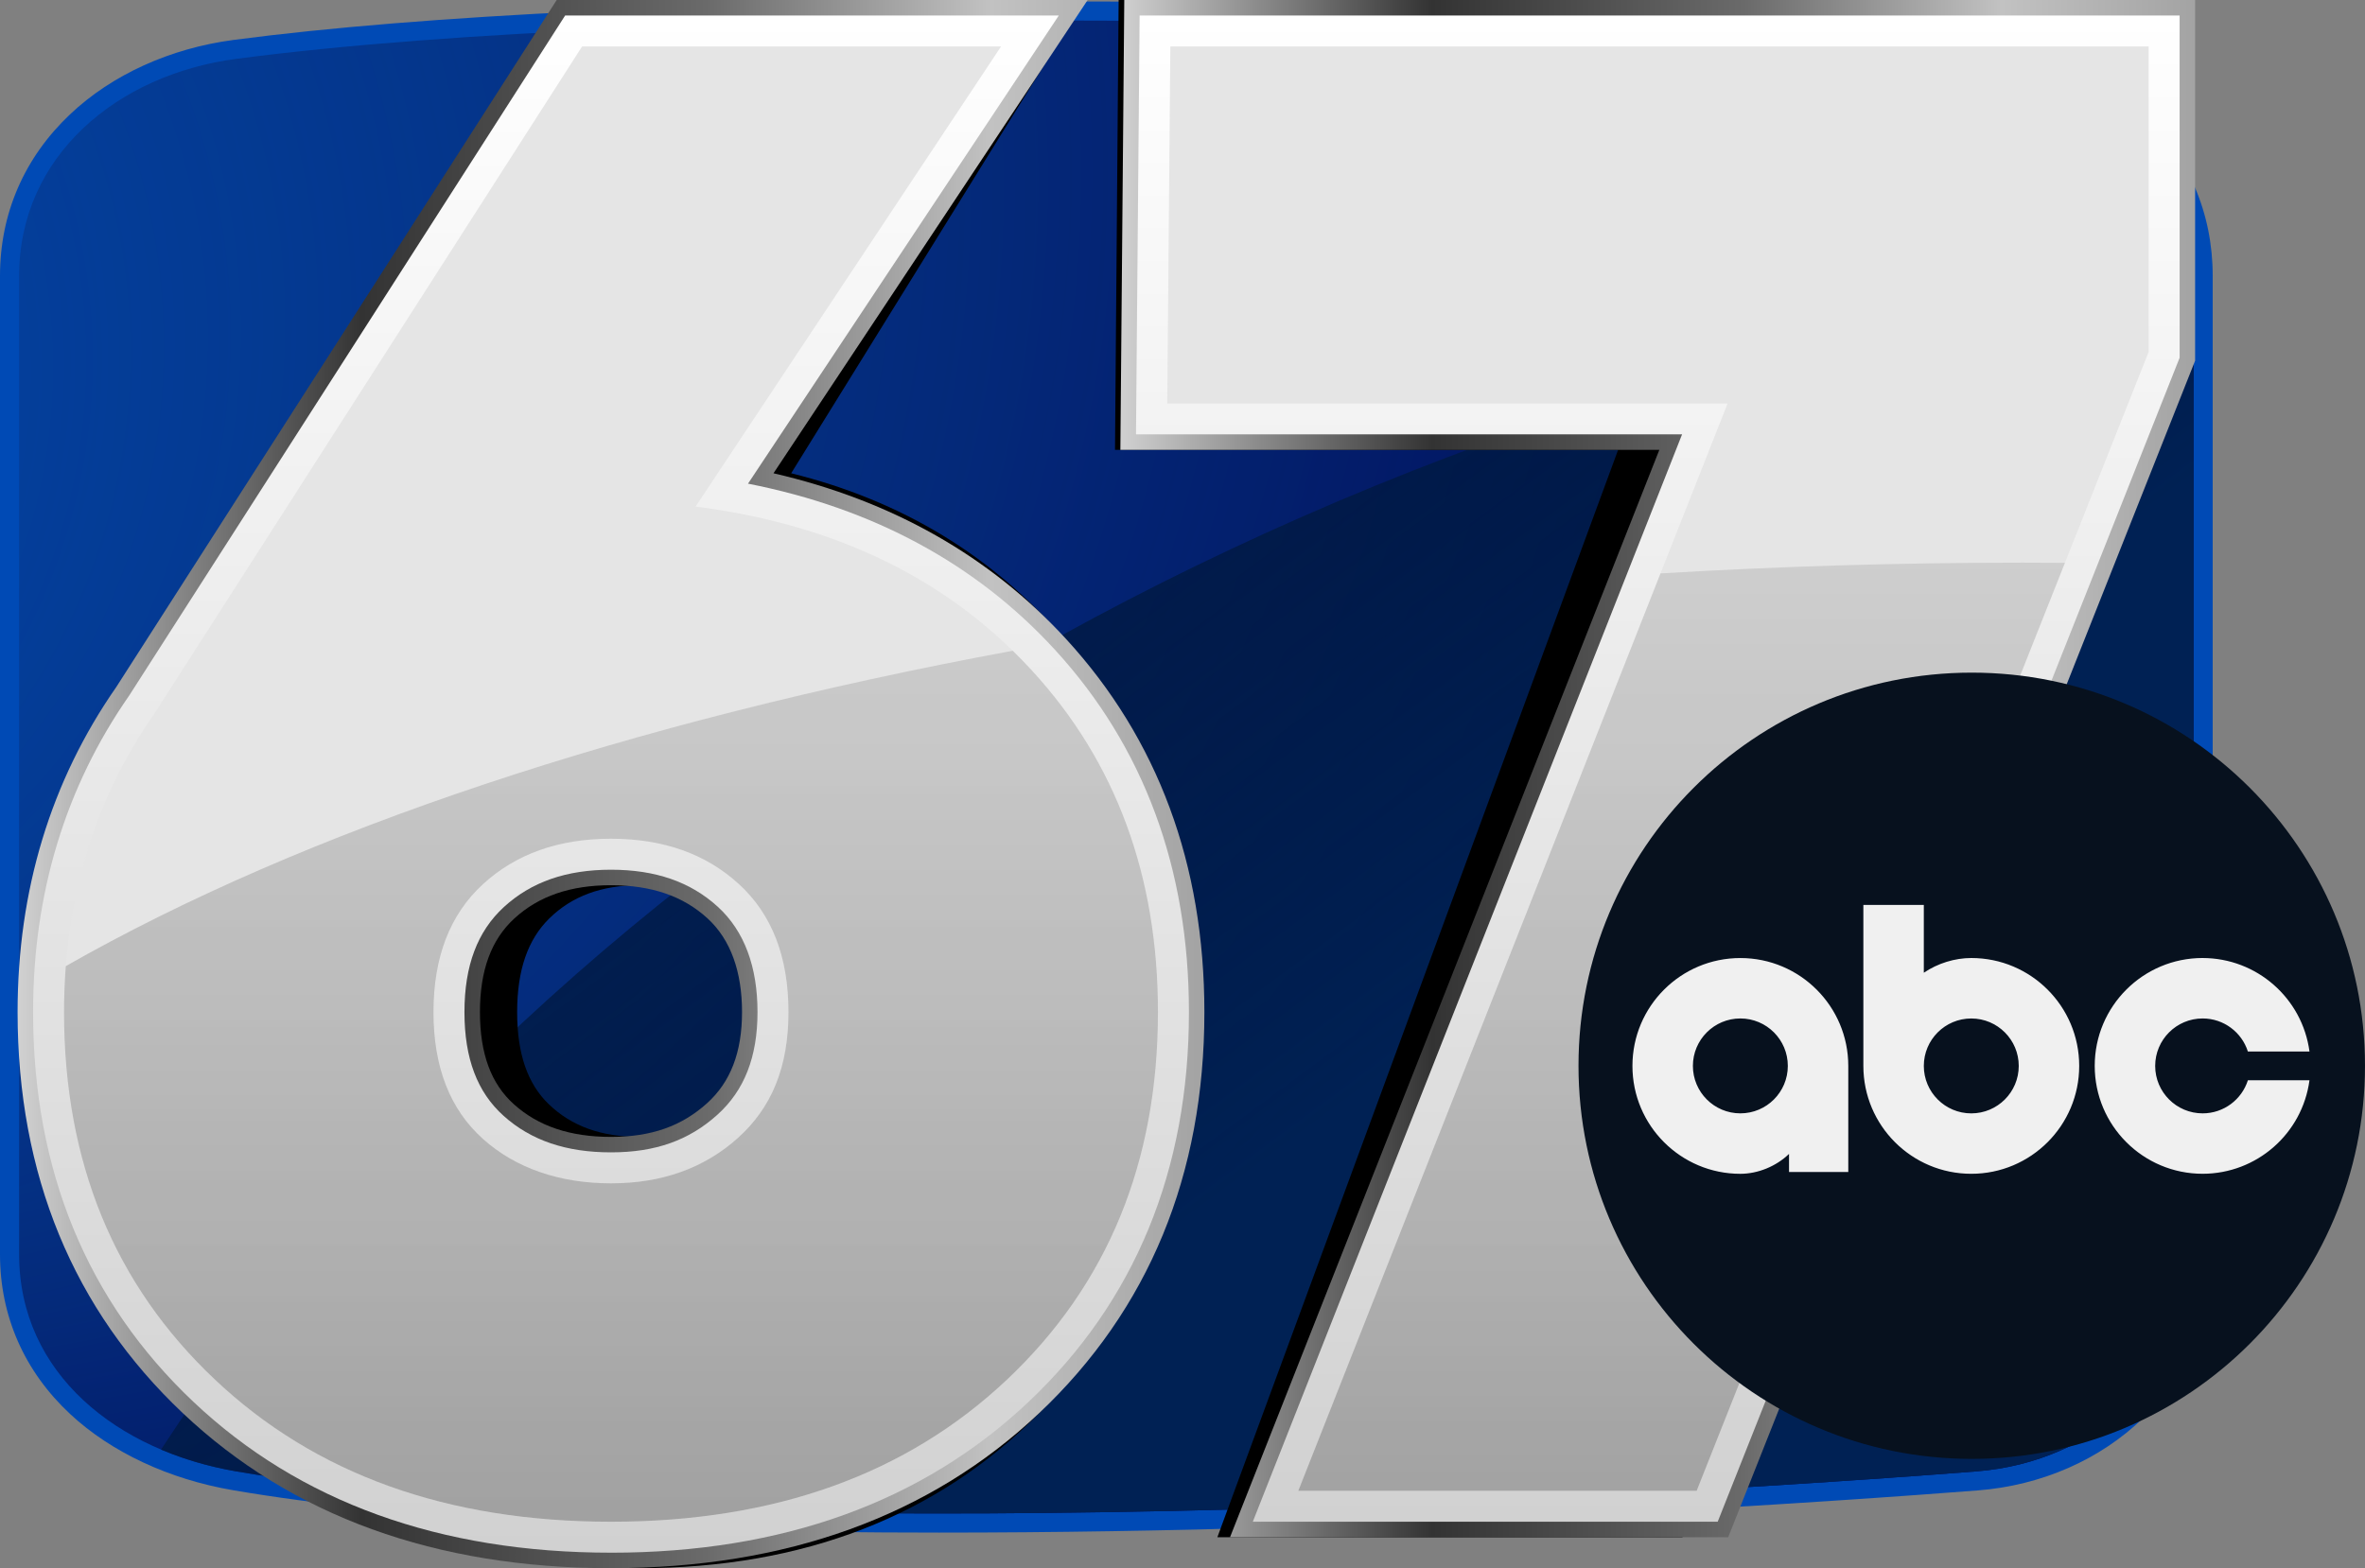 <?xml version="1.0" encoding="UTF-8"?>
<svg id="Layer_1" data-name="Layer 1" xmlns="http://www.w3.org/2000/svg" xmlns:xlink="http://www.w3.org/1999/xlink" viewBox="0 0 1237.28 820.66">
  <rect x="0" y="0" width="1237.28" height="820.66" fill="#808080" stroke="none"/>
  <defs>
    <style>
      .cls-1 {
        fill: url(#linear-gradient-2);
      }

      .cls-2 {
        fill: url(#linear-gradient-6);
      }

      .cls-3 {
        fill: #07111e;
      }

      .cls-4 {
        fill: url(#radial-gradient);
      }

      .cls-5 {
        fill: #e5e5e5;
      }

      .cls-6 {
        fill: url(#linear-gradient-5);
      }

      .cls-7 {
        fill: #004ab5;
      }

      .cls-8 {
        fill: url(#linear-gradient-3);
      }

      .cls-9 {
        fill: url(#linear-gradient);
      }

      .cls-10 {
        fill: #f0f0f0;
        fill-rule: evenodd;
      }

      .cls-11 {
        fill: url(#linear-gradient-4);
      }
    </style>
    <radialGradient id="radial-gradient" cx="106.8" cy="7.78" fx="-461.02" fy="283.09" r="907.08" gradientUnits="userSpaceOnUse">
      <stop offset="0" stop-color="#113266" stop-opacity="0"/>
      <stop offset="1" stop-color="#000a55"/>
    </radialGradient>
    <linearGradient id="linear-gradient" x1="76.57" y1="-279.82" x2="708.53" y2="575.35" gradientUnits="userSpaceOnUse">
      <stop offset="0" stop-color="#000" stop-opacity="0"/>
      <stop offset="1" stop-color="#002154"/>
    </linearGradient>
    <linearGradient id="linear-gradient-2" x1="9.2" y1="410.33" x2="630.1" y2="410.33" gradientUnits="userSpaceOnUse">
      <stop offset="0" stop-color="#d1d1d1"/>
      <stop offset=".29" stop-color="#333"/>
      <stop offset=".58" stop-color="#6a6a6a"/>
      <stop offset=".82" stop-color="#c2c2c2"/>
      <stop offset="1" stop-color="#a3a3a3"/>
    </linearGradient>
    <linearGradient id="linear-gradient-3" x1="586.14" y1="402.23" x2="1148.4" y2="402.23" xlink:href="#linear-gradient-2"/>
    <linearGradient id="linear-gradient-4" x1="319.65" y1="812.55" x2="319.65" y2="8.1" gradientUnits="userSpaceOnUse">
      <stop offset="0" stop-color="#d1d1d1"/>
      <stop offset="1" stop-color="#fff"/>
    </linearGradient>
    <linearGradient id="linear-gradient-5" x1="867.31" y1="796.36" x2="867.31" xlink:href="#linear-gradient-4"/>
    <linearGradient id="linear-gradient-6" x1="556.89" y1="-207.44" x2="556.89" y2="796.35" gradientUnits="userSpaceOnUse">
      <stop offset="0" stop-color="#949494" stop-opacity="0"/>
      <stop offset="1" stop-color="#000" stop-opacity=".3"/>
    </linearGradient>
  </defs>
  <g>
    <path class="cls-7" d="m491.58,802.04c-159.23,0-283.61-7.47-369.67-22.19-33.48-5.73-63.71-19.85-85.12-39.78C12.72,717.67,0,688.74,0,656.4V144.4c0-32.61,12.66-61.84,36.6-84.52,21.92-20.76,52.35-34.61,85.7-39C220.98,7.88,371.98.72,547.49.72s366.26,7.71,487.53,20.12c33.26,3.4,63.84,17.04,86.11,38.4,23.86,22.89,36.47,52.33,36.47,85.15v512c0,32.51-12.92,62.94-36.38,85.68-22.54,21.85-53.24,35.3-86.44,37.89-66.49,5.18-302.15,22.08-543.19,22.08Z"/>
    <path class="cls-4" d="m1034,770c-224.46,17.49-680.46,39.34-910.4,0-61.84-10.58-113.6-50.86-113.6-113.6V144.4c0-62.74,51.4-105.41,113.6-113.6,226.74-29.87,681.14-23.47,910.4,0,62.41,6.39,113.6,50.86,113.6,113.6v512c0,62.74-51.05,108.73-113.6,113.6Z"/>
    <path class="cls-9" d="m1034,770c62.55-4.87,113.6-50.86,113.6-113.6V144.4c0-.98-.01-1.96-.04-2.94C683.86,202.58,293.43,437.02,84.26,758.59c12.31,5.22,25.57,9.05,39.34,11.41,229.94,39.34,685.94,17.49,910.4,0Z"/>
  </g>
  <g>
    <g>
      <path d="m334.55,820.66c-85.59,0-155.95-27.3-209.12-81.15-53.54-54.2-80.69-124.81-80.69-209.86,0-63.67,16.21-120.89,48.18-170.08L308.03,0h259.32l-153.44,247.67c57.78,14.27,105.77,43.38,142.99,86.84,44.76,52.3,67.46,117.95,67.46,195.14,0,85.03-27.15,155.64-80.69,209.86-53.19,53.85-123.54,81.15-209.12,81.15Zm0-357.41c-19.83,0-35.26,5.68-47.17,17.37-11.32,11.12-16.83,27.16-16.83,49.02s5.44,37.56,16.64,48.3c11.93,11.45,27.42,17.02,47.36,17.02s34.56-5.74,46.83-17.54c11.55-11.1,17.16-26.73,17.16-47.78s-5.51-37.9-16.84-49.03c-11.9-11.68-27.33-17.36-47.16-17.36Z"/>
      <polygon points="636.88 804.46 846.54 235.42 583.33 235.42 585.23 0 1108.21 0 1108.21 188.76 880.18 804.46 636.88 804.46"/>
    </g>
    <g>
      <path class="cls-1" d="m319.65,820.66c-91.69,0-167.06-27.3-224.02-81.15-57.35-54.2-86.43-124.81-86.43-209.86,0-63.67,17.36-120.89,51.61-170.08L291.24,0h277.79l-164.37,247.67c61.9,14.27,113.3,43.38,153.17,86.84,47.95,52.3,72.26,117.95,72.26,195.14,0,85.03-29.08,155.64-86.43,209.86-56.97,53.85-132.34,81.15-224.02,81.15Zm0-357.41c-21.24,0-37.77,5.68-50.53,17.37-12.13,11.12-18.03,27.16-18.03,49.02s5.83,37.56,17.82,48.3c12.78,11.45,29.37,17.02,50.73,17.02s37.03-5.74,50.17-17.54c12.37-11.1,18.39-26.73,18.39-47.78s-5.9-37.9-18.04-49.03c-12.75-11.68-29.28-17.36-50.52-17.36Z"/>
      <polygon class="cls-8" points="643.5 804.46 868.1 235.42 586.14 235.42 588.18 0 1148.4 0 1148.4 188.76 904.13 804.46 643.5 804.46"/>
    </g>
    <g>
      <path class="cls-11" d="m319.65,812.55c-89.55,0-163.05-26.56-218.45-78.93-55.67-52.61-83.9-121.24-83.9-203.98,0-62.04,16.91-117.74,50.24-165.58L295.67,8.1h258.26l-162.6,245.01c65.45,12.85,119.37,42,160.54,86.88,46.54,50.76,70.13,114.57,70.13,189.66,0,82.72-28.23,151.35-83.9,203.98-55.42,52.38-128.92,78.93-218.45,78.93Zm0-357.41c-23.36,0-41.68,6.38-56,19.5-13.9,12.74-20.66,30.73-20.66,55s6.71,41.97,20.52,54.33c14.32,12.84,32.68,19.08,56.14,19.08s40.88-6.41,55.58-19.61c14.18-12.73,21.07-30.33,21.07-53.81s-6.76-42.25-20.66-55c-14.32-13.12-32.64-19.49-55.99-19.49Z"/>
      <polygon class="cls-6" points="655.41 796.36 880 227.31 594.31 227.31 596.21 8.1 1140.3 8.1 1140.3 187.21 898.63 796.36 655.41 796.36"/>
    </g>
    <path class="cls-5" d="m363.92,265.1c73.43,9.36,132.09,37.98,176,85.84,43.9,47.88,65.87,107.44,65.87,178.7,0,78.47-26.29,142.53-78.83,192.2-52.55,49.67-121.66,74.5-207.32,74.5s-154.78-24.84-207.32-74.5c-52.55-49.67-78.82-113.73-78.82-192.2,0-59.02,15.82-111.22,47.51-156.57L304.53,24.31h219.19l-159.81,240.79Zm-44.27,354.17c26.62,0,48.76-7.91,66.41-23.75,17.63-15.82,26.45-37.79,26.45-65.87s-8.64-51.1-25.91-66.95c-17.28-15.83-39.6-23.76-66.95-23.76s-49.67,7.93-66.95,23.76c-17.28,15.84-25.91,38.16-25.91,66.95s8.64,50.94,25.91,66.41c17.28,15.49,39.58,23.22,66.95,23.22Z"/>
    <path class="cls-5" d="m612.28,24.31h511.82v159.81l-236.47,596.04h-208.4l224.59-569.04h-293.16l1.62-186.8Z"/>
    <path class="cls-2" d="m529.82,340.55c-200.26,36.94-371.19,94.22-495.4,165.05-.6,7.89-.92,15.9-.92,24.05,0,78.47,26.27,142.53,78.82,192.2,52.54,49.67,121.64,74.5,207.32,74.5s154.76-24.84,207.32-74.5c52.54-49.67,78.83-113.73,78.83-192.2,0-71.27-21.97-130.82-65.87-178.7-3.28-3.58-6.65-7.03-10.1-10.39Zm-143.77,254.96c-17.65,15.84-39.78,23.75-66.41,23.75s-49.67-7.73-66.95-23.22c-17.28-15.47-25.91-37.61-25.91-66.41s8.64-51.1,25.91-66.95c17.28-15.83,39.58-23.76,66.95-23.76s49.67,7.93,66.95,23.76c17.28,15.84,25.91,38.16,25.91,66.95s-8.82,50.04-26.45,65.87Zm671.98-301.06c-64.37,0-127.6,1.92-189.32,5.62l-189.48,480.08h208.4l192.66-485.61c-7.4-.05-14.82-.09-22.25-.09Z"/>
  </g>
  <g id="surface1">
    <g id="g9">
      <path id="path7" class="cls-3" d="m1031.54,352c-113.62,0-205.73,92.11-205.73,205.73s92.11,205.73,205.73,205.73,205.73-92.11,205.73-205.73-92.11-205.73-205.73-205.73"/>
    </g>
    <path id="path11" class="cls-10" d="m1152.34,501.34c-31.18,0-56.46,25.28-56.46,56.46s25.28,56.46,56.46,56.46c28.25-.03,52.13-20.94,55.89-48.93h-32.22c-3.19,10.04-12.58,17.31-23.67,17.31-13.71,0-24.83-11.12-24.83-24.83s11.12-24.83,24.83-24.83c11.09,0,20.48,7.27,23.67,17.31h32.23c-3.76-28-27.64-48.9-55.89-48.94m-241.86,81.29c-13.71,0-24.83-11.12-24.83-24.83s11.12-24.83,24.83-24.83,24.83,11.12,24.83,24.83-11.12,24.83-24.83,24.83m56.46,30.68v-55.5c0-31.18-25.28-56.46-56.46-56.46s-56.46,25.28-56.46,56.46,25.28,56.46,56.46,56.46c9.2-.01,18.74-3.92,25.46-10.42v9.47h31Zm64.35-80.33c13.71,0,24.83,11.12,24.83,24.83s-11.12,24.83-24.83,24.83-24.83-11.12-24.83-24.83,11.11-24.83,24.83-24.83m-56.46-59.42v84.24c0,31.18,25.28,56.46,56.46,56.46s56.46-25.28,56.46-56.46-25.27-56.46-56.46-56.46c-8.61.01-17.52,2.75-24.83,7.7v-35.49h-31.63Z"/>
  </g>
</svg>